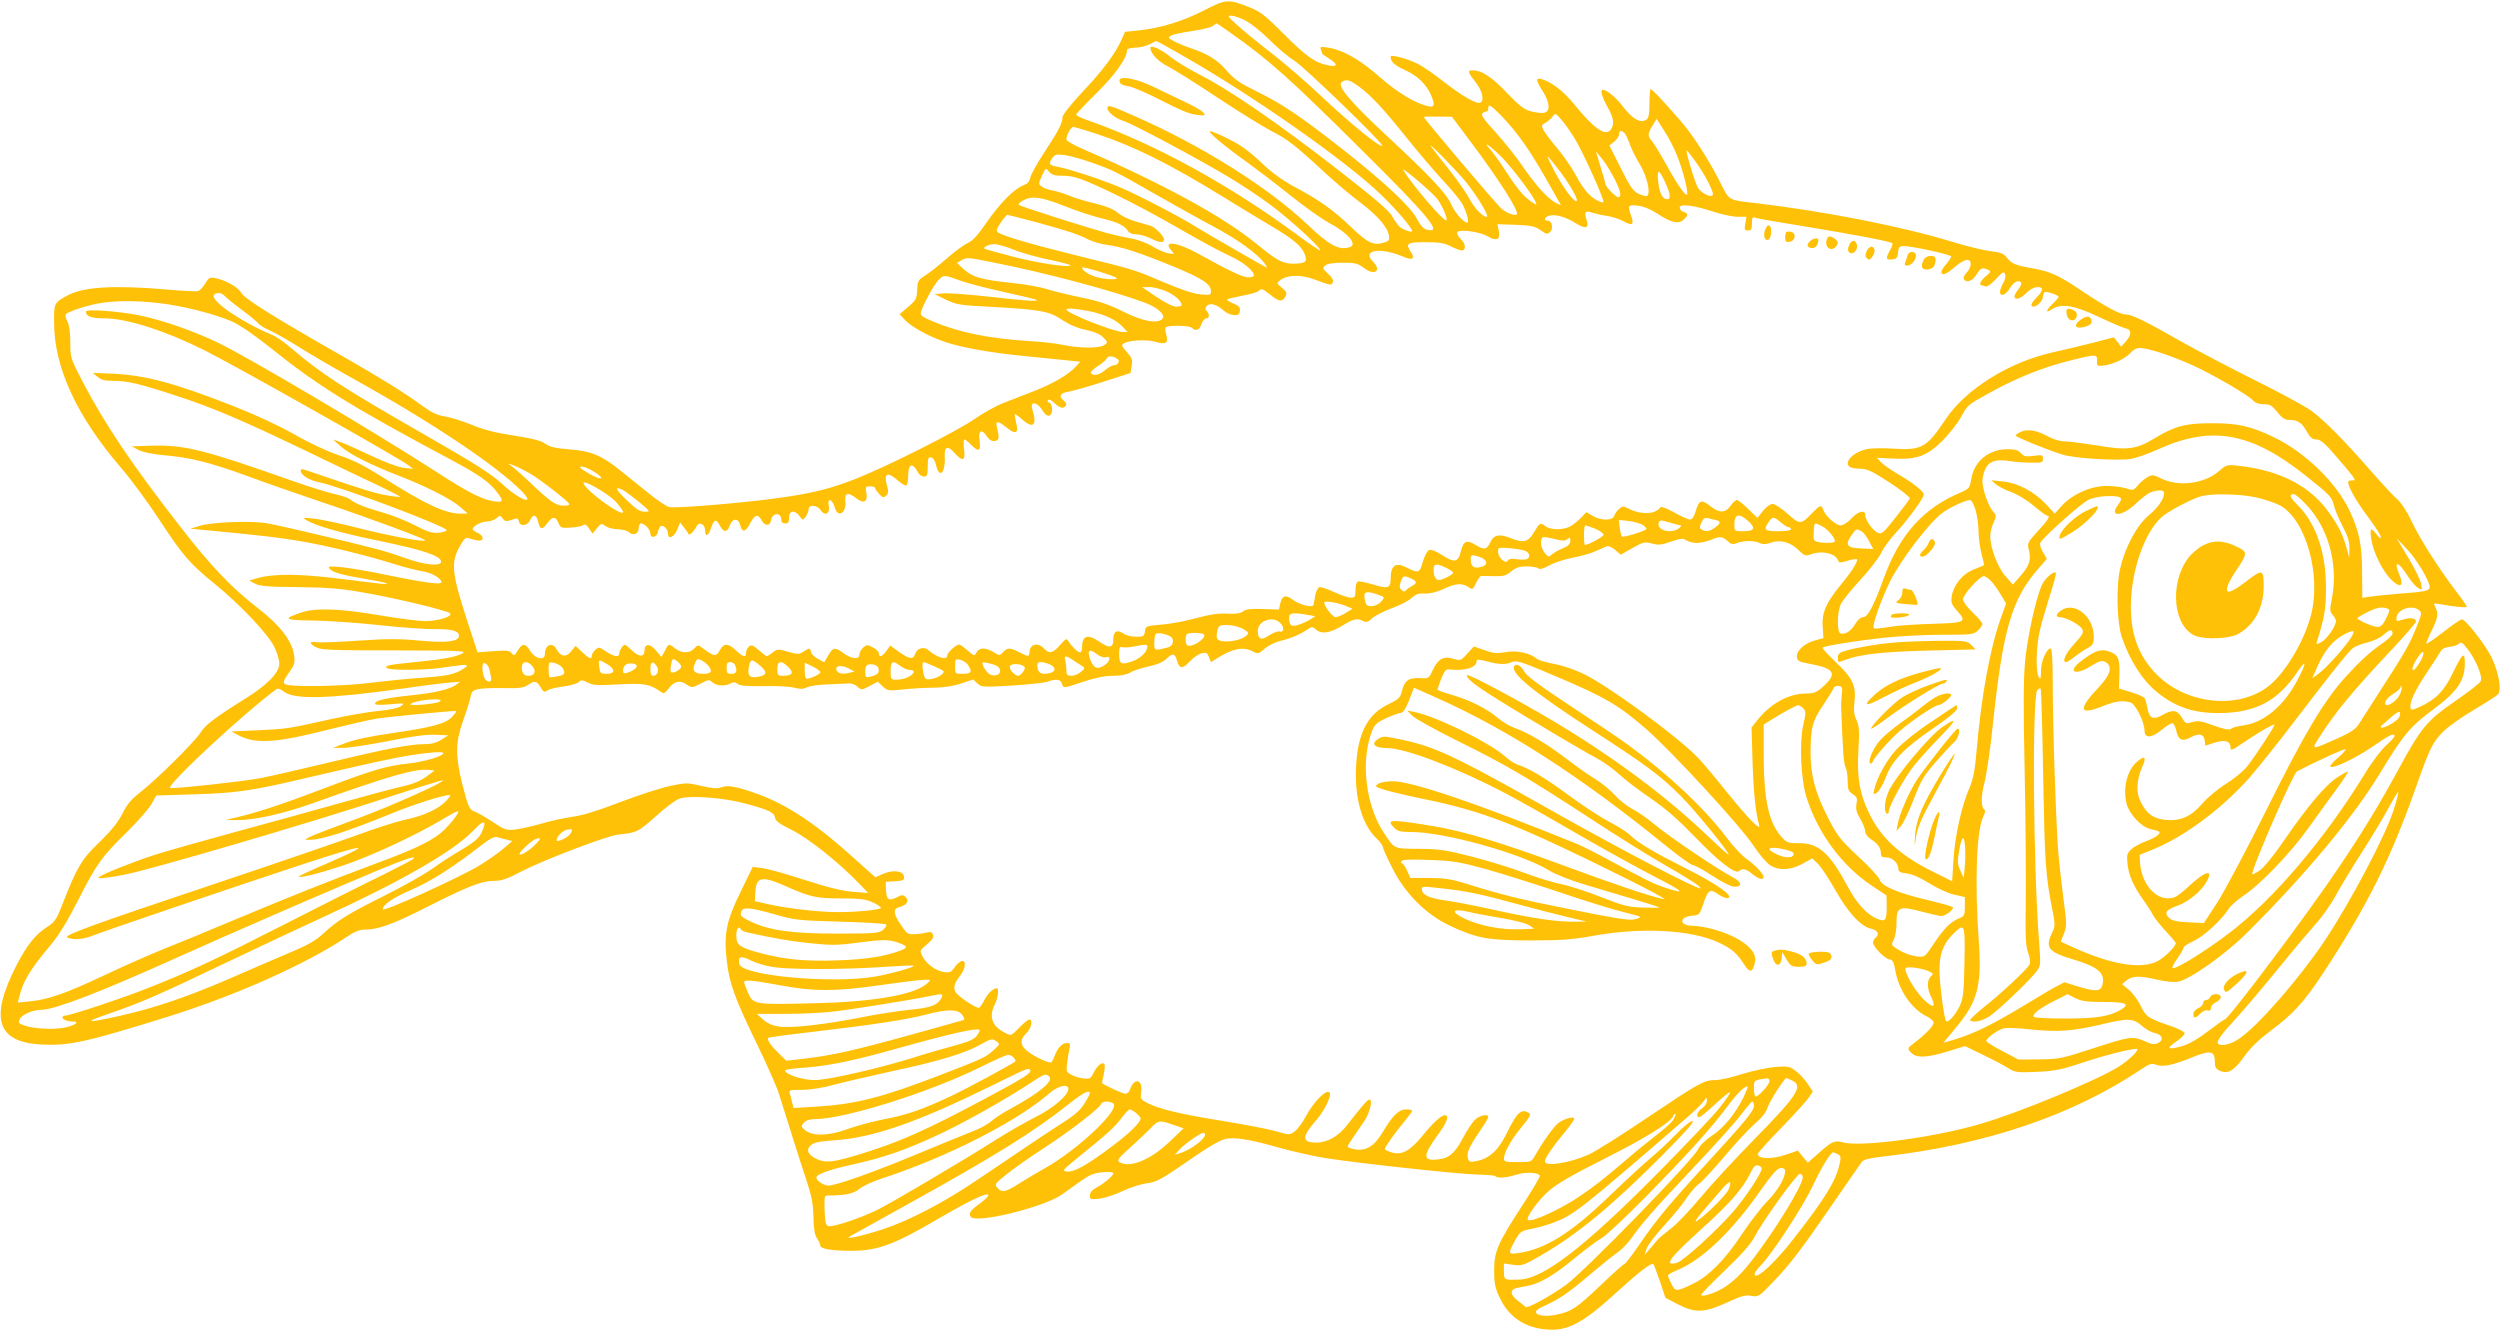 <?xml version="1.0" standalone="no"?>
<!DOCTYPE svg PUBLIC "-//W3C//DTD SVG 20010904//EN"
 "http://www.w3.org/TR/2001/REC-SVG-20010904/DTD/svg10.dtd">
<svg version="1.0" xmlns="http://www.w3.org/2000/svg"
 width="1280pt" height="681pt" viewBox="0 0 1280 681"
 preserveAspectRatio="xMidYMid meet">
<g transform="translate(0,681) scale(0.1,-0.1)"
fill="#ffc107" stroke="none">
<path d="M6165 6757 c-106 -55 -225 -92 -338 -103 l-67 -7 -19 -43 c-32 -70
-93 -153 -200 -266 -57 -61 -101 -116 -101 -127 0 -31 -19 -68 -91 -178 -37
-56 -70 -115 -74 -132 -4 -21 -15 -32 -35 -40 -45 -15 -123 -94 -190 -192 -44
-64 -71 -93 -95 -103 -18 -8 -66 -43 -107 -79 -40 -35 -91 -75 -112 -88 -35
-22 -38 -28 -40 -73 -2 -45 -6 -53 -46 -87 l-44 -38 28 -30 c33 -35 123 -84
202 -111 84 -29 239 -57 419 -74 88 -9 186 -19 218 -22 l58 -6 -23 -25 c-37
-41 -116 -87 -208 -123 -47 -18 -118 -46 -159 -62 -40 -15 -108 -53 -151 -83
-85 -60 -437 -238 -600 -303 -132 -53 -227 -77 -399 -101 -182 -26 -533 -55
-565 -47 -14 3 -63 36 -108 73 -46 37 -110 89 -143 115 -94 76 -149 99 -258
107 -73 6 -101 12 -125 29 -22 16 -65 27 -161 42 -94 14 -156 30 -216 55 -46
19 -108 38 -138 43 -38 6 -68 20 -109 50 -92 68 -216 145 -405 253 -350 199
-514 301 -528 330 -15 28 -78 64 -132 75 -28 6 -34 3 -52 -27 -11 -19 -28 -36
-36 -39 -9 -3 -77 0 -153 7 -277 24 -435 15 -517 -30 -68 -37 -69 -39 -68
-139 0 -230 117 -482 346 -747 50 -58 137 -177 194 -264 120 -183 154 -222
283 -327 127 -103 271 -255 304 -321 14 -29 26 -68 26 -86 0 -47 -60 -109
-174 -180 -154 -96 -205 -135 -228 -172 -28 -46 -224 -240 -308 -306 -49 -38
-71 -65 -94 -112 -22 -43 -56 -86 -117 -145 -92 -88 -114 -126 -190 -319 -29
-76 -39 -90 -76 -114 -60 -37 -105 -94 -157 -194 -141 -274 -103 -397 126
-409 143 -7 226 11 659 146 340 107 700 268 901 403 39 27 68 39 92 39 72 0
146 27 316 113 213 108 285 137 349 137 39 0 68 10 142 49 112 58 437 182 494
188 97 10 102 13 192 93 48 44 103 85 122 91 54 18 230 5 340 -26 120 -32 145
-45 149 -72 2 -16 24 -32 85 -62 84 -41 242 -167 342 -271 l50 -52 -77 6 c-54
4 -129 22 -246 60 -92 30 -190 58 -218 61 l-50 7 -62 -128 c-73 -149 -87 -215
-71 -353 13 -115 41 -193 152 -421 52 -107 104 -224 115 -260 53 -169 108
-345 140 -440 28 -84 35 -122 37 -191 1 -62 6 -92 18 -109 9 -14 17 -30 17
-37 0 -18 63 -28 170 -27 127 2 211 33 434 164 167 97 256 139 256 120 0 -6
-19 -24 -42 -41 -50 -36 -60 -50 -48 -69 23 -37 373 48 467 114 24 17 68 49
98 70 44 31 66 40 110 44 34 3 55 1 55 -6 0 -12 -46 -51 -89 -74 -20 -11 -31
-25 -31 -39 0 -20 3 -21 51 -16 28 4 81 21 117 39 37 17 91 35 121 39 57 8 71
16 255 143 73 50 128 81 153 85 51 9 123 -3 268 -44 66 -19 176 -44 245 -55
174 -27 689 -83 782 -84 42 -1 80 -4 84 -8 12 -12 55 -9 109 8 48 14 109 12
119 -5 3 -4 -36 -70 -86 -147 -130 -200 -148 -241 -148 -339 0 -67 5 -90 29
-140 44 -95 124 -150 229 -161 117 -13 194 28 382 201 97 89 166 142 175 133
3 -3 18 -43 34 -89 l28 -84 62 -32 c89 -47 138 -45 253 8 73 34 96 40 125 34
35 -6 39 -4 108 68 88 90 152 175 318 417 70 102 133 192 140 202 9 11 41 19
112 27 519 59 967 210 1319 447 42 28 52 31 77 22 35 -12 84 -2 190 41 87 35
109 30 109 -25 0 -27 5 -37 25 -46 41 -19 74 0 125 72 31 44 74 86 135 132
117 87 171 146 271 298 225 343 344 582 475 953 68 194 84 226 137 280 26 26
97 77 159 113 61 36 117 72 123 79 20 24 2 118 -35 193 -34 66 -131 190 -150
191 -5 1 -48 -28 -94 -64 -46 -36 -86 -63 -88 -61 -2 2 9 31 26 65 33 65 37
90 20 123 -11 20 -10 21 27 14 80 -14 134 -19 134 -12 0 4 -26 42 -59 84 -90
120 -179 259 -223 352 -24 51 -54 96 -73 113 -18 15 -77 78 -131 140 -147 168
-242 264 -312 315 -35 25 -163 94 -284 154 -121 60 -286 147 -367 192 -200
114 -266 146 -297 146 -31 0 -101 38 -224 120 -120 81 -163 100 -252 116 -89
15 -109 24 -135 57 -14 19 -32 25 -81 31 -35 4 -121 25 -190 46 -256 79 -652
157 -1012 200 -146 17 -134 10 -186 113 -41 82 -112 197 -166 267 -53 68 -182
209 -187 204 -3 -3 -6 -37 -6 -76 0 -54 -4 -73 -16 -81 -30 -19 -68 2 -117 64
-39 52 -85 89 -107 89 -13 0 -2 -38 25 -87 33 -57 37 -89 17 -117 -27 -36 -86
5 -188 131 -56 68 -113 112 -166 128 -32 9 -29 -8 8 -66 36 -57 37 -102 2
-107 -12 -2 -41 2 -65 8 -34 9 -59 28 -123 95 -77 81 -129 115 -175 115 -28 0
-25 -10 15 -61 34 -43 46 -91 25 -104 -18 -11 -92 32 -186 105 -49 39 -111 82
-139 95 -55 27 -135 47 -135 35 0 -26 19 -44 74 -69 64 -29 109 -73 133 -128
21 -51 18 -64 -14 -57 -67 15 -154 67 -248 149 -104 91 -188 139 -264 151 -39
6 -44 5 -38 -10 4 -10 7 -19 7 -21 0 -2 16 -13 35 -25 46 -29 45 -44 -2 -35
-68 12 -117 47 -229 160 -95 95 -120 115 -175 137 -110 44 -121 43 -234 -15z
m211 -52 c28 -14 82 -58 122 -97 39 -40 97 -89 128 -108 52 -32 460 -427 451
-436 -10 -11 -158 109 -292 235 -82 78 -206 186 -275 239 -69 53 -148 118
-177 145 -46 41 -50 47 -30 47 13 0 46 -11 73 -25z m-77 -62 c203 -144 295
-226 674 -602 348 -345 415 -428 333 -407 -18 4 -34 22 -51 55 -31 61 -165
187 -380 356 -213 167 -308 232 -439 296 -89 44 -117 63 -155 107 -47 55 -97
86 -186 116 -27 9 -65 25 -84 35 -32 17 -33 19 -15 29 11 6 59 16 107 23 48 7
95 18 105 25 9 7 19 14 21 14 2 0 33 -21 70 -47z m-250 -114 c365 -208 840
-540 1023 -717 78 -75 158 -169 158 -185 0 -10 -45 6 -63 21 -10 9 -28 34 -40
56 -16 29 -92 93 -287 245 -298 231 -544 401 -700 480 -58 30 -125 71 -150 92
-41 34 -100 61 -100 45 0 -29 38 -70 88 -95 31 -16 145 -87 253 -159 108 -72
232 -148 275 -171 84 -42 126 -75 275 -213 52 -48 134 -118 184 -155 91 -69
141 -128 147 -173 2 -20 -3 -26 -29 -33 -51 -15 -81 -1 -167 82 -92 88 -162
137 -291 206 -61 33 -116 73 -171 126 -59 56 -104 88 -167 119 -48 24 -89 41
-93 38 -7 -7 79 -79 190 -158 48 -35 149 -111 222 -170 74 -59 165 -124 202
-143 91 -48 142 -107 106 -121 -56 -21 -105 5 -224 118 -197 187 -541 403
-886 554 -118 52 -134 57 -134 39 0 -21 40 -53 84 -67 47 -15 366 -185 531
-283 66 -39 165 -105 220 -146 97 -72 255 -216 255 -233 0 -4 -51 30 -112 75
-349 259 -733 469 -1070 588 -38 13 -68 27 -68 32 0 4 47 54 104 110 95 94
156 179 156 219 0 8 15 13 43 14 23 0 56 8 72 17 17 9 32 16 35 17 3 0 61 -32
129 -71z m910 -163 c62 -46 125 -114 246 -265 55 -69 137 -165 182 -214 46
-48 92 -105 102 -125 23 -46 34 -92 23 -92 -18 0 -63 51 -81 92 -25 57 -103
141 -331 353 -193 180 -258 258 -229 276 24 15 40 10 88 -25z m727 -148 c93
-97 153 -185 268 -391 l38 -68 -29 14 c-40 22 -101 89 -168 187 -32 47 -94
125 -138 173 -63 69 -77 91 -66 98 8 5 17 9 22 9 4 0 7 7 7 15 0 25 13 17 66
-37z m378 -120 c42 -69 146 -300 146 -323 0 -2 -8 -2 -17 2 -43 15 -82 56
-121 129 -23 44 -68 108 -98 144 -31 36 -62 77 -70 92 -13 25 -13 28 8 39 13
7 29 21 37 32 14 20 15 19 48 -19 18 -21 48 -64 67 -96z m-541 -5 c147 -195
257 -367 243 -380 -11 -11 -60 9 -85 35 -61 65 -391 455 -391 463 0 2 32 3 72
2 l72 -1 89 -119z m1066 -86 c29 -73 57 -185 48 -193 -8 -8 -52 55 -107 156
-29 52 -61 104 -71 116 -24 26 -24 39 2 81 l21 34 39 -61 c22 -33 53 -93 68
-133z m-2975 118 c197 -66 374 -154 650 -324 78 -48 185 -113 239 -145 114
-67 160 -104 177 -147 16 -39 4 -49 -60 -49 -52 0 -84 17 -185 100 -170 140
-478 308 -897 490 -43 18 -78 39 -78 46 0 23 23 64 35 64 7 0 60 -16 119 -35z
m2705 2 c6 -8 18 -33 26 -56 8 -24 31 -70 52 -104 36 -60 56 -148 36 -160 -5
-3 -25 2 -44 11 -28 14 -44 37 -91 132 l-58 115 25 20 c14 12 25 28 25 38 0
20 13 22 29 4z m-815 -247 c58 -71 124 -180 108 -180 -21 0 -64 45 -87 90 -14
27 -61 95 -106 152 -45 57 -87 110 -92 118 -25 35 129 -121 177 -180z m172
138 c74 -70 224 -277 183 -253 -50 31 -78 61 -137 150 -35 55 -76 112 -90 128
-43 46 -14 30 44 -25z m1002 -31 c44 -59 92 -149 92 -171 0 -23 -55 0 -76 32
-15 23 -66 192 -58 192 2 0 21 -24 42 -53z m-420 -77 c38 -70 48 -110 28 -110
-13 0 -66 54 -66 68 0 4 -11 43 -25 87 l-24 80 29 -35 c16 -19 42 -60 58 -90z
m-2670 68 c106 -37 123 -45 337 -168 94 -53 224 -126 290 -161 120 -64 217
-134 256 -183 11 -14 18 -26 15 -26 -5 0 -297 168 -355 204 -80 51 -302 167
-392 205 -97 41 -258 94 -323 107 -45 8 -49 15 -29 43 14 21 21 22 65 17 27
-4 88 -21 136 -38z m2395 -40 c59 -78 103 -158 88 -158 -17 0 -70 73 -112 153
-22 42 -38 77 -36 77 3 0 30 -33 60 -72z m-2540 -28 c40 0 76 -9 134 -34 123
-53 288 -137 470 -242 92 -53 204 -114 249 -134 71 -33 124 -76 124 -101 0 -5
-13 -9 -30 -9 -27 0 -104 37 -253 120 -109 61 -187 71 -140 18 18 -21 18 -21
-17 -14 -19 3 -56 20 -82 36 -28 17 -75 34 -110 40 -35 6 -88 18 -118 26 -105
29 -445 137 -454 145 -4 4 6 15 25 24 45 24 93 16 214 -32 55 -22 134 -48 175
-58 88 -21 126 -38 143 -65 8 -13 23 -20 45 -20 18 0 50 -9 72 -20 46 -23 70
-26 70 -6 0 16 -46 64 -69 70 -9 3 -43 12 -76 22 -33 9 -74 29 -91 44 -21 18
-59 34 -120 49 -49 11 -109 30 -134 41 -25 10 -61 21 -81 25 -19 3 -44 11 -54
19 -19 13 -19 15 0 56 19 42 19 42 36 21 14 -17 28 -21 72 -21z m1917 -120
c26 -36 53 -100 46 -108 -11 -11 -175 180 -221 257 -14 24 154 -119 175 -149z
m1166 86 c27 -58 30 -86 10 -86 -24 0 -40 31 -46 90 -7 68 3 67 36 -4z m-40
-160 c69 -46 108 -55 134 -31 25 23 25 32 0 40 -11 3 -20 13 -20 22 0 21 69
13 173 -21 43 -14 98 -26 123 -26 l46 0 -6 -35 c-6 -31 -4 -35 14 -35 16 0 20
6 20 36 0 30 3 35 18 29 9 -4 114 -22 232 -41 258 -42 459 -80 468 -89 4 -3
-1 -20 -11 -36 -23 -42 -22 -51 11 -47 22 2 28 8 30 36 3 27 7 32 30 32 43 0
242 -44 242 -53 0 -5 -11 -22 -25 -39 -14 -16 -25 -33 -25 -38 0 -24 23 -16
65 20 52 45 85 52 85 18 0 -12 -9 -32 -21 -44 -12 -12 -18 -27 -14 -33 13 -22
44 -10 65 24 18 29 26 34 44 29 33 -10 33 -14 4 -38 -24 -18 -38 -46 -24 -46
2 0 11 -3 20 -6 10 -4 29 9 55 37 35 38 41 41 47 25 4 -11 0 -30 -10 -46 -9
-16 -16 -35 -16 -44 0 -28 30 -17 51 19 12 20 29 35 40 35 24 0 24 -15 -1 -47
-38 -48 0 -59 45 -13 28 29 68 40 80 21 3 -6 -8 -24 -25 -41 -31 -32 -38 -50
-18 -50 18 0 48 31 48 51 0 10 4 20 9 23 9 6 71 -15 71 -24 0 -4 -13 -19 -30
-35 -36 -35 -39 -52 -5 -29 49 32 113 22 242 -39 65 -31 127 -57 138 -59 29
-5 29 -32 1 -64 l-26 -29 -18 24 -19 24 -99 -26 c-54 -14 -152 -37 -218 -52
-221 -50 -443 -189 -544 -341 -99 -148 -122 -160 -271 -151 -53 4 -114 2 -135
-3 -70 -16 -119 -69 -84 -91 7 -5 31 -9 54 -9 33 0 60 -13 148 -70 59 -39 106
-75 104 -82 -2 -6 -35 -50 -73 -98 -64 -81 -71 -87 -92 -77 -26 12 -63 65 -63
91 0 28 -38 18 -71 -19 -19 -20 -42 -35 -55 -35 -25 0 -79 49 -89 80 -9 27
-16 25 -56 -16 -58 -61 -63 -61 -126 -5 -31 28 -66 51 -77 51 -12 0 -34 -16
-50 -36 l-28 -36 -47 46 c-26 25 -52 46 -58 46 -6 0 -21 -13 -33 -30 -27 -38
-57 -38 -105 0 -44 35 -56 30 -74 -30 -7 -25 -18 -40 -28 -40 -9 0 -45 16 -81
36 -37 21 -67 32 -71 27 -23 -37 -100 -40 -163 -7 -27 14 -31 14 -49 -2 -10
-9 -21 -25 -24 -35 -8 -26 -70 -25 -111 0 l-32 19 -28 -30 c-16 -16 -41 -36
-56 -44 -35 -18 -99 -18 -124 1 -28 21 -30 20 -60 -30 -29 -51 -54 -57 -123
-29 -55 22 -83 16 -101 -23 -18 -38 -31 -40 -77 -12 -44 27 -60 20 -74 -36
-14 -55 -32 -58 -99 -15 -27 18 -54 28 -63 24 -9 -3 -23 -30 -32 -60 -17 -60
-21 -61 -87 -28 -53 27 -78 8 -78 -61 0 -47 -15 -51 -92 -27 -35 10 -69 17
-75 15 -8 -3 -13 -22 -13 -44 0 -35 -3 -39 -24 -39 -13 0 -52 13 -86 29 -34
16 -68 27 -76 24 -7 -3 -16 -21 -20 -41 -3 -21 -7 -42 -9 -49 -5 -16 -71 0
-107 27 -36 27 -54 21 -63 -20 l-7 -31 -83 3 c-61 2 -87 -1 -100 -12 -13 -10
-36 -14 -80 -12 -45 3 -91 -4 -161 -23 -54 -15 -134 -30 -178 -33 -79 -7 -81
-8 -84 -34 -3 -26 -7 -28 -45 -28 -24 0 -53 7 -65 16 -33 23 -52 11 -52 -31 0
-43 -19 -46 -72 -10 -60 41 -88 31 -88 -31 0 -13 -4 -24 -10 -24 -12 0 -43 30
-59 56 -10 18 -13 16 -44 -19 -36 -42 -56 -46 -82 -17 -28 31 -69 23 -73 -12
-4 -33 -3 -33 -52 -8 -49 25 -62 25 -84 1 -18 -19 -18 -19 -49 0 -41 25 -74
24 -87 -1 -11 -21 -12 -20 -46 10 -19 16 -38 30 -43 30 -16 0 -61 -41 -61 -56
0 -26 -51 -12 -95 26 -24 22 -60 12 -70 -19 -9 -29 -29 -26 -82 11 l-45 33
-20 -28 c-22 -30 -38 -35 -38 -12 0 8 -14 22 -31 30 -29 15 -32 15 -50 -1 -10
-9 -19 -25 -19 -36 0 -26 -39 -23 -80 7 -45 33 -54 32 -79 -10 l-21 -36 -31
17 c-17 8 -34 24 -36 35 -6 23 -7 23 -39 3 -22 -15 -29 -15 -79 -1 -51 15 -56
14 -79 -4 -13 -10 -27 -19 -30 -19 -3 0 -21 14 -41 31 -29 26 -38 29 -50 19
-8 -7 -15 -21 -15 -31 0 -27 -15 -24 -52 11 -39 38 -63 38 -83 0 -17 -33 -30
-32 -81 7 -31 23 -31 23 -49 3 -23 -26 -65 -26 -98 0 -33 26 -34 26 -53 -12
l-17 -32 -28 33 c-30 37 -59 37 -59 1 0 -36 -29 -35 -66 1 -34 33 -36 33 -50
15 -8 -11 -14 -26 -14 -33 0 -20 -27 -15 -68 12 -33 23 -37 23 -54 8 -10 -9
-18 -22 -18 -30 0 -21 -14 -16 -50 19 l-33 31 -22 -27 c-26 -33 -54 -29 -75 9
-21 40 -60 25 -60 -23 0 -36 -49 -27 -75 15 -25 40 -40 41 -64 3 -16 -28 -19
-29 -32 -14 -11 14 -26 15 -94 10 l-80 -6 -53 162 c-81 250 -85 299 -35 386
18 32 29 42 41 37 10 -4 29 -9 45 -12 36 -7 38 23 2 39 -14 6 -25 15 -25 19 0
15 45 39 74 39 16 0 38 8 48 17 17 15 19 15 32 -2 11 -15 17 -16 45 -7 30 11
33 10 38 -9 7 -27 45 -21 58 9 14 31 32 28 40 -8 9 -42 21 -45 46 -10 28 37
43 38 58 3 11 -26 15 -28 64 -24 28 1 57 7 64 13 8 6 17 1 29 -18 l18 -26 22
27 c21 26 23 27 45 11 13 -9 41 -16 63 -16 22 0 47 -7 56 -15 23 -20 50 -9 50
21 0 13 5 24 12 24 19 0 48 -32 48 -52 0 -26 34 -20 38 7 2 11 8 24 13 29 11
13 39 -12 39 -35 0 -33 30 -21 47 18 l15 38 18 -23 c10 -12 21 -28 24 -35 5
-12 25 7 45 42 13 22 41 5 41 -24 0 -36 17 -31 30 10 16 47 26 51 45 15 20
-38 38 -38 52 1 14 37 44 37 53 0 9 -39 27 -36 50 8 24 47 41 52 60 16 16 -30
44 -29 48 2 6 39 52 41 52 2 0 -12 7 -19 20 -19 16 0 20 7 20 30 0 37 30 41
54 7 15 -22 16 -22 31 -3 8 11 15 28 15 38 0 26 44 23 62 -4 22 -33 49 -18 41
23 -8 43 18 35 31 -9 16 -57 61 -29 54 33 -5 42 14 47 56 14 38 -30 60 -19 52
26 -6 33 -5 35 19 35 14 0 25 -4 25 -8 0 -5 10 -18 21 -31 19 -20 23 -21 36
-8 12 11 13 22 4 52 -17 63 2 72 56 25 19 -17 38 -28 44 -25 5 4 9 26 9 50 0
61 22 69 49 18 6 -13 21 -23 31 -23 17 0 20 7 20 51 0 42 3 50 17 47 11 -2 21
-18 26 -41 17 -71 49 -38 44 47 -3 50 16 57 50 17 42 -47 57 -41 49 19 -4 28
-3 50 2 50 4 0 21 -13 37 -30 36 -37 49 -29 40 26 -7 52 12 61 39 18 12 -17
25 -24 39 -22 23 3 25 15 11 71 -8 35 4 34 51 -3 47 -38 62 -28 47 29 -5 23
-8 41 -5 41 3 0 21 -13 39 -30 56 -48 75 -26 49 56 -12 39 22 38 48 -1 24 -38
41 -44 51 -19 8 21 -2 54 -15 54 -6 0 -7 5 -3 11 4 7 17 1 34 -16 18 -17 35
-25 44 -22 20 8 20 21 1 37 -26 22 -17 38 28 45 23 4 103 27 178 51 l137 44 6
36 c6 30 3 40 -24 71 -28 31 -30 37 -16 45 30 17 115 21 161 8 56 -16 68 -7
56 38 -6 18 -6 34 -1 37 18 11 121 8 132 -3 20 -20 39 -13 49 18 6 17 17 30
25 30 17 0 18 22 2 38 -8 8 -8 15 1 26 15 18 53 7 87 -25 12 -11 34 -21 50
-22 23 -2 30 2 32 21 3 18 -4 26 -33 38 -21 8 -35 18 -32 21 3 3 38 11 78 19
40 7 77 18 83 24 15 15 19 13 61 -20 45 -36 60 -37 76 -9 10 19 7 25 -17 45
-28 23 -28 24 -10 39 36 28 105 30 171 6 92 -34 92 -34 99 -16 4 11 -5 26 -25
44 -28 26 -29 29 -13 42 11 9 42 14 89 14 63 0 76 -3 108 -27 54 -42 94 -15
47 32 -60 60 36 76 154 26 47 -20 62 -12 42 20 -32 48 -24 54 72 54 73 0 97
-4 134 -23 25 -13 50 -21 57 -19 18 6 13 37 -9 57 -11 10 -20 25 -20 33 0 21
112 8 157 -18 46 -27 65 -18 57 27 l-7 35 94 -3 c80 -3 99 -8 127 -28 30 -21
35 -22 49 -8 18 17 9 57 -13 57 -21 0 -17 18 6 25 31 10 86 -5 136 -37 54 -34
73 -27 56 21 -12 35 -4 45 30 32 12 -4 46 -12 73 -16 28 -4 67 -16 87 -28 45
-25 56 -18 40 26 -20 55 -17 60 33 54 30 -3 65 -18 101 -41z m-3176 -45 c161
-44 209 -60 266 -89 21 -10 63 -22 92 -26 74 -9 165 -39 334 -108 153 -63 198
-92 198 -129 0 -20 -3 -21 -55 -16 -34 3 -103 26 -182 60 -158 67 -146 64
-443 137 -235 58 -379 100 -409 119 -12 8 -10 16 12 50 15 23 31 41 35 41 4 0
73 -18 152 -39z m-118 -140 c40 -16 121 -39 181 -51 59 -12 107 -25 107 -28 0
-14 -162 10 -290 43 -80 21 -147 39 -150 42 -8 8 25 23 52 23 15 0 60 -13 100
-29z m-96 -67 c254 -50 604 -143 766 -204 66 -24 108 -64 89 -83 -26 -26 -102
-12 -201 38 -72 36 -122 53 -210 71 -63 13 -143 32 -177 43 -34 11 -111 25
-170 31 -172 18 -214 30 -266 78 l-27 26 22 13 c30 16 26 17 174 -13z m621
-77 c10 -11 -58 -8 -102 4 -39 11 -75 34 -75 49 0 8 166 -42 177 -53z m-797
-15 c30 -11 129 -37 220 -57 90 -20 166 -38 169 -41 9 -8 -63 -4 -244 17 -102
11 -206 19 -232 17 l-48 -4 58 -28 c53 -26 72 -29 230 -37 255 -14 299 -22
367 -68 38 -25 79 -42 120 -50 42 -9 71 -21 88 -38 25 -25 25 -26 7 -39 -24
-18 -124 -18 -212 0 -37 8 -117 17 -178 20 -200 13 -351 43 -483 98 -64 27
-72 33 -66 52 14 44 66 139 90 163 27 27 26 27 114 -5z m1057 -56 c44 -21 73
-49 73 -70 0 -3 -12 -6 -28 -6 -16 0 -57 20 -101 50 l-74 50 39 0 c22 0 62
-11 91 -24z m-4827 -21 c7 -8 47 -41 89 -72 42 -31 79 -62 84 -69 4 -7 31 -24
60 -37 29 -13 96 -51 148 -84 52 -33 175 -105 274 -160 407 -226 741 -449 870
-582 68 -71 -15 -41 -97 35 -61 57 -135 104 -419 267 -395 226 -518 306 -660
428 -38 33 -86 67 -107 75 -149 61 -315 174 -297 203 9 16 41 13 55 -4z m-343
-36 c123 -13 299 -58 383 -96 38 -17 119 -73 195 -134 241 -194 418 -303 924
-573 146 -78 197 -114 239 -170 31 -42 28 -49 -17 -43 -61 8 -137 47 -303 155
-308 199 -955 582 -1113 658 -125 60 -283 115 -400 139 -107 22 -275 34 -275
20 0 -25 27 -35 95 -35 113 0 308 -62 509 -162 157 -78 1006 -557 1047 -590
l24 -19 -50 6 c-29 4 -97 29 -165 62 -63 30 -133 61 -155 69 l-40 14 40 -36
c44 -39 150 -93 295 -149 135 -52 269 -119 315 -160 l40 -34 -35 -1 c-80 0
-181 47 -403 188 -94 59 -153 89 -225 112 -58 20 -149 62 -227 107 -77 44
-201 101 -305 142 -309 121 -451 159 -625 168 l-100 4 24 -20 c18 -16 37 -21
83 -21 71 0 135 -15 323 -77 187 -61 336 -125 665 -283 151 -73 321 -155 378
-181 56 -27 102 -51 102 -53 0 -1 -27 1 -59 6 -63 10 -126 29 -325 97 -134 46
-126 44 -126 31 0 -23 42 -49 97 -60 112 -23 655 -228 650 -245 -2 -5 -22 -11
-44 -13 -31 -2 -57 6 -118 38 -43 23 -119 53 -169 67 -91 26 -138 45 -166 68
-8 6 -42 18 -75 25 -33 7 -130 37 -215 67 -459 162 -555 186 -727 181 l-98 -3
34 -19 c22 -11 69 -21 132 -27 132 -11 235 -37 419 -104 85 -32 259 -92 385
-135 243 -81 538 -191 532 -197 -9 -9 -178 22 -337 62 -96 25 -202 47 -235 50
-57 6 -59 5 -35 -9 48 -29 176 -65 375 -106 217 -45 308 -75 313 -103 6 -28
-79 -22 -178 14 -47 17 -110 37 -140 45 -165 43 -514 125 -574 135 -84 14
-283 6 -346 -14 l-45 -14 75 -7 c284 -27 380 -38 490 -57 135 -23 340 -73 485
-119 50 -15 111 -31 138 -35 46 -7 97 -36 97 -56 0 -14 -84 -3 -275 36 -88 19
-194 37 -235 41 -66 6 -73 5 -63 -8 16 -19 64 -32 188 -53 96 -16 128 -25 91
-25 -10 0 -108 12 -219 26 -211 27 -346 28 -432 3 l-39 -11 29 -16 c24 -13 67
-17 220 -18 153 -2 219 -7 337 -28 163 -28 428 -92 442 -106 16 -16 -60 -40
-126 -40 -35 0 -141 14 -237 30 -199 34 -325 39 -398 14 -98 -33 -90 -39 56
-41 75 -1 226 -11 336 -23 110 -12 240 -22 288 -21 89 1 127 -9 127 -34 0 -30
-65 -38 -201 -25 -102 10 -166 10 -312 0 -101 -7 -198 -11 -216 -8 -39 6 -40
-7 -1 -27 24 -13 88 -15 402 -15 337 -1 370 -2 345 -16 -34 -18 -99 -30 -242
-44 -134 -13 -162 -19 -143 -31 18 -12 184 -11 271 1 128 18 137 19 137 10 0
-4 -21 -18 -46 -30 -36 -16 -77 -23 -183 -30 -75 -5 -190 -17 -256 -25 -146
-20 -430 -24 -447 -7 -9 9 -4 23 21 57 29 41 32 51 27 90 -12 76 -72 154 -189
244 -130 101 -239 214 -392 412 -247 317 -387 525 -502 745 -62 119 -63 122
-63 200 0 51 -5 89 -15 108 -9 16 -12 33 -7 38 14 14 122 49 181 57 82 12 179
12 288 0z m4774 -43 c78 -17 134 -44 168 -80 l24 -26 -22 0 c-47 0 -291 97
-291 115 0 9 54 5 121 -9z m5481 -212 c45 -15 121 -44 168 -66 103 -47 281
-151 305 -178 12 -13 31 -20 56 -20 32 0 42 -6 69 -40 24 -31 39 -40 61 -40
43 0 65 -14 90 -60 18 -31 29 -40 49 -40 20 0 42 -18 98 -83 40 -46 79 -93 88
-105 14 -21 14 -22 -6 -22 -17 0 -20 -4 -15 -22 11 -36 51 -101 110 -180 30
-40 55 -80 55 -88 -1 -9 -8 -5 -21 13 -30 40 -37 33 -28 -25 11 -69 59 -164
103 -207 46 -44 65 -33 42 24 -32 75 -10 76 38 1 19 -30 45 -60 57 -67 21 -11
22 -10 15 22 -3 19 -33 79 -66 134 l-60 100 54 -57 c49 -51 116 -163 116 -194
0 -19 -23 -24 -159 -34 -69 -6 -139 -13 -156 -16 l-30 -5 -1 128 c0 142 -15
215 -65 320 -68 143 -226 296 -384 373 -119 58 -191 74 -325 73 -130 0 -187
-15 -290 -78 -92 -56 -141 -62 -291 -36 -70 11 -145 21 -167 21 -23 0 -58 10
-83 24 -59 32 -104 41 -140 26 -16 -7 -29 -16 -29 -20 0 -7 158 -72 238 -97
61 -20 293 -34 356 -22 26 5 89 27 139 50 273 123 476 85 758 -141 116 -92
128 -105 138 -146 6 -24 27 -74 46 -110 26 -50 35 -77 34 -112 l-1 -47 -12 45
c-21 73 -43 119 -92 186 -96 136 -252 216 -461 239 -61 7 -64 6 -103 -28 -75
-64 -205 -81 -294 -37 -44 21 -48 21 -74 5 -15 -9 -37 -28 -48 -42 -20 -24
-24 -25 -60 -13 -21 7 -67 12 -103 12 -81 -2 -171 -43 -225 -102 l-36 -40 -45
49 c-60 64 -145 109 -221 116 l-59 6 23 -20 c13 -11 49 -30 81 -41 32 -12 82
-42 115 -71 32 -27 62 -49 67 -49 19 0 7 -21 -47 -79 -51 -56 -55 -62 -47 -93
14 -53 4 -84 -40 -134 l-41 -47 -38 43 c-40 45 -78 145 -78 206 0 18 8 49 17
68 15 33 15 37 -1 55 -25 27 -56 115 -56 159 0 20 9 51 19 69 22 35 54 43 131
31 25 -4 71 -7 103 -7 52 -1 57 1 57 20 0 20 -4 21 -48 15 -40 -5 -50 -3 -65
14 -13 15 -29 20 -68 20 -97 0 -171 -61 -186 -152 -8 -47 -10 -50 -58 -71
-187 -79 -309 -214 -389 -435 -54 -148 -83 -202 -108 -202 -11 0 -28 -15 -40
-36 -21 -36 -52 -55 -75 -47 -18 7 -17 105 1 148 8 18 53 74 99 124 47 50 95
113 108 139 12 26 48 75 80 109 58 62 139 174 139 191 0 15 -54 59 -125 100
-38 22 -80 51 -93 64 l-22 24 84 -4 c119 -6 173 13 252 92 33 34 75 86 92 117
38 68 34 64 149 128 136 75 270 129 400 162 145 37 152 37 150 2 -2 -26 0 -28
31 -25 48 5 113 35 141 66 30 32 49 32 153 0z m-5338 -34 c11 -11 -2 -30 -21
-30 -8 0 -28 -11 -45 -25 -30 -26 -62 -32 -73 -15 -3 5 13 21 35 35 23 14 44
33 47 41 5 15 38 11 57 -6z m-3001 -590 c26 -16 83 -58 126 -92 71 -57 76 -63
54 -66 -48 -6 -74 9 -166 96 -50 48 -103 95 -117 105 -24 17 -24 17 15 2 22
-9 62 -29 88 -45z m326 10 c55 -37 27 -40 -35 -4 -24 14 -44 28 -44 30 0 13
41 -1 79 -26z m106 -151 c19 -22 35 -44 35 -50 0 -28 -177 97 -201 143 -18 33
124 -47 166 -93z m38 60 c12 -7 48 -34 80 -60 58 -49 58 -49 28 -49 -24 0 -45
13 -93 60 -59 56 -65 75 -15 49z m7887 -14 c0 -30 -30 -73 -79 -114 -62 -52
-122 -165 -147 -277 -20 -90 -15 -270 9 -344 39 -118 106 -223 180 -283 95
-78 190 -109 322 -108 185 2 298 62 399 213 47 69 46 45 -1 -44 -70 -133 -172
-218 -277 -232 -27 -3 -55 -11 -62 -17 -10 -8 -33 -4 -89 16 -64 24 -81 26
-110 18 -33 -10 -35 -9 -54 23 -24 40 -47 43 -102 12 -45 -25 -64 -16 -74 35
-4 18 -8 39 -11 47 -2 9 -32 24 -70 35 l-65 20 2 65 c3 80 -4 104 -37 118 -51
24 -83 15 -158 -42 -75 -57 -32 -78 52 -25 42 26 54 29 71 20 39 -21 28 -65
-33 -129 -109 -116 -102 -147 22 -97 62 25 98 30 139 19 26 -7 73 -100 73
-145 0 -41 37 -39 90 6 24 20 48 34 54 32 6 -2 15 -20 19 -41 11 -46 30 -54
72 -32 43 24 69 18 73 -15 l3 -27 49 16 c51 16 80 8 80 -24 0 -20 4 -19 83 35
69 46 130 81 142 81 8 0 -102 -168 -142 -217 -19 -23 -67 -62 -107 -87 -41
-25 -94 -70 -120 -100 -56 -66 -111 -91 -187 -84 -62 6 -97 30 -127 89 -27 51
-24 114 8 187 21 46 11 55 -26 24 -53 -43 -77 -138 -55 -220 15 -53 76 -117
122 -127 19 -4 38 -9 42 -12 15 -9 -14 -31 -65 -50 -27 -10 -62 -28 -75 -41
-23 -21 -25 -29 -20 -76 6 -58 29 -111 81 -184 19 -26 41 -60 49 -77 9 -16 39
-54 67 -84 27 -29 50 -56 50 -59 0 -17 -57 -75 -93 -93 -83 -43 -234 -19 -429
69 l-67 31 16 40 c15 38 15 51 0 164 -9 67 -21 172 -27 232 -12 136 -30 648
-30 888 0 113 -4 177 -10 177 -22 0 -50 -65 -50 -115 -1 -42 -2 -47 -12 -30
-16 27 -13 157 6 237 8 36 32 116 51 178 20 61 34 114 31 117 -11 12 -58 -30
-73 -65 -31 -73 -72 -261 -84 -382 -9 -93 -10 -235 -3 -560 5 -239 7 -538 6
-665 -3 -190 -1 -238 12 -273 10 -29 13 -50 7 -61 -14 -25 -147 -150 -235
-219 -41 -33 -72 -63 -69 -66 15 -14 63 -4 101 22 45 30 201 179 238 227 23
30 23 33 14 154 -30 388 -36 1255 -9 1287 7 8 14 12 17 9 3 -3 9 -204 13 -448
8 -438 12 -510 46 -679 16 -83 16 -90 0 -123 -37 -77 -20 -99 104 -136 130
-39 167 -69 154 -129 -8 -37 -33 -39 -129 -10 l-66 21 -40 -21 c-22 -11 -81
-46 -132 -77 -195 -119 -289 -165 -396 -197 l-52 -15 59 71 c117 138 139 220
122 455 -21 301 -11 565 24 633 8 16 11 31 6 34 -19 12 -19 69 0 141 11 43 31
181 44 309 50 470 95 626 226 778 l49 57 -21 35 c-12 22 -17 40 -12 48 22 35
210 202 246 219 27 12 65 19 105 19 66 0 74 -8 47 -44 -49 -65 19 -62 89 4 28
27 63 54 77 59 38 15 69 13 69 -4z m468 -21 c42 -9 99 -28 126 -42 133 -73
213 -361 157 -566 -37 -136 -132 -293 -216 -359 -154 -121 -419 -94 -571 58
-91 91 -134 201 -134 347 0 180 67 377 156 459 35 32 161 98 207 109 56 14
195 11 275 -6z m261 -39 c115 -121 165 -312 129 -486 -10 -51 -10 -60 5 -77 9
-10 17 -24 17 -31 0 -27 -46 -93 -74 -108 -28 -15 -29 -15 -21 9 35 112 44
161 44 264 1 182 -50 334 -146 429 -40 40 -45 55 -18 55 7 0 36 -25 64 -55z
m-1694 -27 c8 -28 15 -77 15 -108 0 -31 7 -82 15 -114 9 -33 14 -59 13 -60 -2
-1 -25 -11 -53 -22 -57 -22 -102 -78 -112 -136 -5 -32 -1 -43 26 -74 53 -59
46 -63 -124 -68 -82 -2 -183 -9 -223 -16 -40 -7 -75 -10 -78 -7 -11 11 36 144
85 244 54 106 192 289 261 343 38 30 119 68 147 70 7 0 19 -23 28 -52z m-1164
-56 c40 -36 32 -52 -27 -52 -43 0 -44 1 -44 33 0 56 23 62 71 19z m-164 5 c24
-6 24 -15 -3 -36 -28 -22 -51 -26 -72 -12 -11 6 -11 13 -1 35 11 23 17 27 38
22 15 -4 31 -8 38 -9z m331 -12 c17 -14 35 -25 41 -25 6 0 11 -4 11 -10 0 -6
-28 -10 -65 -10 -70 0 -78 7 -49 48 19 28 26 28 62 -3z m-710 -11 c12 -8 22
-18 22 -22 0 -9 -119 -46 -126 -39 -3 3 -8 23 -11 45 l-5 40 48 -5 c27 -3 59
-12 72 -19z m197 -4 c6 0 1 -7 -9 -15 -41 -31 -117 -9 -103 30 5 13 12 13 54
0 26 -8 53 -15 58 -15z m725 -5 c31 -16 73 -68 63 -79 -8 -7 -61 -8 -89 0 -17
4 -20 12 -18 42 3 62 1 59 44 37z m-1163 -12 c24 -10 43 -24 43 -31 0 -10 -77
-52 -96 -52 -2 0 -4 23 -4 50 0 28 3 50 7 50 4 0 27 -8 50 -17z m1364 -13 c10
-6 28 -29 39 -51 l21 -40 -63 3 c-73 3 -83 18 -48 68 24 34 24 34 51 20z
m-1565 -41 c34 -9 47 -9 59 1 13 10 15 9 15 -9 0 -16 -10 -26 -37 -38 -21 -8
-46 -22 -56 -31 -18 -16 -20 -15 -38 7 -24 29 -26 81 -3 81 8 0 35 -5 60 -11z
m722 -19 c18 0 49 7 69 15 47 20 63 19 88 -5 18 -17 27 -19 49 -10 35 13 92
13 117 -1 14 -7 29 -7 53 2 48 18 103 4 143 -36 29 -29 38 -33 59 -25 61 24
133 8 146 -32 4 -10 14 -10 47 1 24 7 45 10 48 8 8 -9 -24 -61 -83 -132 -76
-94 -97 -142 -92 -215 l4 -57 -44 -12 c-49 -13 -92 -50 -92 -80 0 -25 7 -29
72 -41 120 -23 135 -48 66 -112 -36 -33 -47 -38 -92 -39 -89 0 -182 -52 -250
-138 l-28 -36 5 -175 c5 -156 16 -266 34 -325 9 -33 -59 37 -170 175 -55 69
-118 144 -141 168 -100 106 -458 369 -589 432 -45 22 -108 43 -150 51 -39 7
-79 18 -88 26 -35 30 -105 45 -161 34 -44 -8 -62 -6 -107 10 l-55 19 -32 -35
c-35 -39 -36 -39 -80 -26 -44 12 -72 -4 -98 -59 -20 -44 -22 -45 -64 -42 -58
3 -80 -11 -93 -62 -10 -40 -16 -45 -71 -72 -106 -50 -157 -150 -165 -319 -8
-161 30 -295 103 -366 19 -18 34 -38 34 -45 0 -7 21 -54 47 -105 64 -131 172
-239 293 -297 140 -66 197 -77 415 -77 158 0 213 4 325 24 243 44 497 31 638
-34 67 -31 95 -55 132 -113 30 -46 44 -43 56 15 12 61 -80 130 -224 168 -33 8
-75 15 -93 15 -73 0 -75 46 -2 52 34 3 36 6 56 66 23 68 33 73 78 41 16 -11
36 -19 45 -17 36 7 -55 72 -211 150 -172 87 -243 129 -290 173 -16 16 -64 46
-105 67 -41 21 -133 81 -205 134 -122 90 -207 141 -265 159 -14 4 -44 24 -66
44 -83 72 -354 205 -464 226 l-35 7 24 -25 c13 -15 119 -73 235 -131 244 -120
354 -185 671 -392 127 -83 289 -185 362 -227 155 -89 215 -128 209 -135 -10
-9 -407 198 -726 378 -551 311 -637 351 -838 390 -54 11 -65 11 -87 -4 -38
-25 -17 -46 46 -46 94 0 363 -103 609 -233 63 -33 228 -126 365 -206 138 -80
320 -180 405 -224 144 -73 156 -89 40 -50 -54 18 -105 44 -270 133 -69 38
-147 77 -175 89 -508 206 -845 321 -945 321 -32 0 -64 -6 -75 -14 -17 -12 -14
-15 31 -29 27 -9 117 -30 199 -47 312 -64 479 -129 1025 -400 135 -67 229
-118 210 -114 -69 14 -260 78 -521 175 -314 116 -501 172 -659 199 -226 37
-246 36 -200 -10 16 -16 33 -20 89 -20 166 0 564 -111 701 -196 36 -22 108
-50 187 -74 168 -49 365 -109 378 -115 6 -3 -30 -3 -80 -2 -81 3 -103 9 -220
55 -71 28 -164 58 -205 66 -41 8 -124 34 -185 57 -60 23 -180 60 -265 82 -137
35 -169 40 -275 41 -133 1 -123 -3 -180 83 -94 141 -120 371 -59 523 13 31 25
42 73 64 32 14 65 26 73 26 14 0 33 34 57 102 l10 27 108 -48 c372 -165 743
-404 1187 -765 65 -53 126 -96 135 -96 9 0 54 -25 100 -55 52 -34 95 -55 112
-55 43 0 36 26 -12 50 -70 36 -321 205 -394 266 -39 33 -92 70 -119 83 -26 14
-66 45 -89 71 -23 25 -66 61 -96 79 -30 18 -99 66 -152 107 -103 78 -197 134
-267 158 -24 9 -61 31 -83 50 -56 48 -141 90 -231 117 -43 12 -78 25 -78 28 0
3 9 29 19 56 15 37 24 49 38 48 77 -11 143 8 143 41 0 11 9 11 52 0 64 -17 99
-18 131 -3 22 10 52 -1 240 -81 236 -100 310 -144 448 -265 132 -116 480 -494
545 -592 30 -46 69 -92 87 -103 46 -29 107 -26 166 8 l50 27 28 -27 c16 -15
57 -77 91 -137 66 -116 130 -185 182 -196 33 -7 45 -29 24 -45 -8 -7 -14 -18
-14 -26 0 -21 59 -82 83 -86 17 -2 23 -12 30 -51 17 -106 84 -204 164 -242 18
-9 33 -23 33 -31 0 -17 -42 -61 -101 -105 -34 -26 -34 -27 -15 -48 26 -29 80
-28 189 6 l88 27 92 -45 c51 -24 109 -55 129 -68 35 -22 45 -23 145 -19 92 4
127 11 235 47 117 39 242 70 277 71 21 0 -33 -54 -89 -90 -110 -70 -512 -237
-712 -295 -235 -69 -612 -119 -702 -94 -43 12 -56 6 -128 -58 l-52 -46 -26 31
-25 31 -55 -19 c-76 -27 -150 -25 -150 2 0 5 53 65 118 131 65 67 129 137 141
155 l23 33 -26 39 c-14 21 -41 51 -61 66 -33 25 -40 26 -108 21 -40 -4 -115
-20 -167 -36 -52 -17 -114 -31 -138 -31 -57 0 -81 -13 -353 -196 -129 -87
-261 -170 -294 -185 -98 -44 -225 -64 -225 -35 0 17 36 70 100 147 27 33 50
65 50 71 0 14 -48 2 -80 -21 -23 -16 -82 -99 -122 -170 -17 -30 -19 -31 -88
-31 -60 0 -70 2 -70 18 1 32 37 97 90 161 41 49 50 65 39 72 -40 25 -61 6
-115 -104 -42 -86 -89 -130 -156 -142 -30 -6 -37 -4 -42 13 -9 27 5 58 58 137
25 36 46 70 46 76 0 19 -47 8 -71 -17 -13 -14 -40 -55 -59 -91 -40 -76 -70
-103 -126 -109 -80 -10 -81 17 -4 123 49 66 62 103 38 103 -19 0 -61 -38 -118
-109 -62 -75 -105 -97 -156 -81 -19 6 -34 14 -34 16 0 10 51 82 94 134 25 30
46 58 46 62 0 5 -14 8 -31 8 -37 0 -69 -31 -121 -119 -43 -71 -85 -96 -144
-85 -18 3 -34 10 -34 14 0 4 14 27 31 51 16 24 41 60 55 80 27 40 44 109 26
109 -11 0 -35 -28 -113 -128 -45 -59 -102 -92 -159 -92 -76 0 -76 29 1 117 43
50 79 126 66 140 -17 17 -81 -48 -122 -124 -16 -31 -42 -65 -56 -76 -26 -19
-27 -19 -100 2 -41 11 -159 34 -264 51 -214 34 -328 61 -387 91 -39 20 -40 22
-35 59 9 66 -38 74 -58 10 -3 -11 -14 -20 -23 -20 -13 0 -101 40 -119 54 -1 1
2 21 8 44 5 24 7 48 4 53 -10 15 -37 -6 -55 -42 -14 -30 -20 -34 -49 -31 -18
1 -46 9 -63 18 -29 15 -30 18 -24 62 3 26 9 59 12 74 5 23 3 28 -13 28 -25 0
-49 -26 -64 -68 -6 -18 -15 -32 -20 -32 -19 0 -84 31 -116 56 -40 30 -43 61
-8 94 25 23 35 70 15 70 -6 0 -28 -18 -50 -40 -45 -46 -42 -45 -78 -26 -64 33
-80 82 -48 145 15 29 22 81 10 81 -19 0 -47 -26 -64 -60 -11 -22 -24 -40 -28
-40 -21 0 -114 64 -121 83 -10 26 -5 42 26 83 26 35 31 74 9 74 -8 0 -25 -14
-37 -31 -19 -27 -26 -30 -56 -26 -43 7 -89 41 -109 79 -16 31 -16 31 22 63 27
23 36 36 31 49 -6 14 -13 17 -35 11 -15 -4 -43 -8 -62 -8 -31 -2 -38 3 -67 47
-40 58 -42 83 -8 92 37 9 52 31 33 50 -14 14 -19 14 -48 -1 -40 -20 -52 -11
-54 42 l-1 38 48 3 c43 3 48 5 45 25 -4 29 -57 35 -109 12 l-37 -17 -115 103
c-185 168 -339 270 -486 323 -108 39 -155 48 -188 35 -21 -8 -45 -6 -102 7
-71 17 -78 17 -160 0 -47 -10 -162 -47 -256 -83 -115 -44 -194 -69 -245 -75
-41 -6 -112 -21 -158 -35 -46 -13 -106 -27 -133 -30 -46 -5 -54 -3 -117 39
-37 25 -78 48 -90 52 -29 10 -35 23 -66 145 -35 141 -34 212 5 321 17 47 34
101 38 120 5 29 11 35 41 42 19 4 78 6 130 5 77 -2 101 1 123 16 36 23 44 22
65 -12 15 -25 20 -27 35 -16 10 7 46 16 80 20 34 4 69 14 79 22 14 13 20 12
48 -2 26 -14 51 -15 158 -9 130 7 159 2 215 -38 15 -11 21 -9 43 20 29 36 57
41 93 15 23 -15 26 -15 68 7 40 21 44 22 61 6 21 -18 64 -21 93 -5 15 8 24 7
36 -3 12 -9 48 -12 132 -11 64 2 135 -2 157 -8 32 -8 47 -8 65 2 13 6 62 14
109 15 47 2 95 4 108 5 13 1 32 -7 43 -17 20 -18 22 -18 62 4 l41 22 25 -24
c25 -23 29 -24 106 -16 44 5 115 9 158 9 51 1 99 8 139 22 l61 20 21 -20 c20
-19 28 -20 178 -11 86 6 168 14 183 20 41 16 66 12 72 -10 7 -25 5 -26 111 10
61 20 110 30 151 30 40 0 70 6 87 16 13 9 55 23 91 31 44 9 76 22 93 38 34 33
45 31 56 -7 13 -44 28 -45 66 -4 18 19 45 38 60 41 24 6 29 3 38 -19 l10 -26
37 23 c76 47 129 57 177 32 27 -14 30 -14 61 14 19 16 55 34 86 41 51 12 102
35 141 62 14 10 21 9 37 -6 27 -25 73 -17 138 23 53 33 73 37 103 21 15 -8 25
-5 45 14 14 13 60 37 101 52 40 14 86 38 101 52 22 20 37 25 68 23 27 -1 59 7
95 23 63 30 96 32 128 10 21 -14 23 -14 39 20 9 20 21 36 27 37 6 0 36 0 67
-1 47 -1 61 3 86 24 24 20 42 26 80 26 27 0 54 -5 59 -10 7 -7 25 -2 56 15 25
14 80 32 122 40 42 8 93 22 113 32 21 9 46 20 55 24 12 6 27 0 47 -16 l29 -25
60 34 c55 31 63 33 100 23 33 -9 50 -7 98 10 50 17 62 18 79 6 11 -7 34 -13
53 -13z m-875 -42 c21 -11 22 -34 3 -41 -8 -3 -31 -3 -51 0 -26 4 -40 2 -45
-8 -12 -19 -50 16 -50 47 0 21 3 22 63 17 34 -3 70 -10 80 -15z m-215 -41 c21
-17 13 -34 -20 -41 -35 -7 -48 4 -48 42 0 19 4 22 28 16 15 -4 33 -11 40 -17z
m-194 -44 c20 -10 36 -21 36 -25 0 -10 -55 -38 -73 -38 -17 0 -27 21 -27 56 0
29 16 30 64 7z m-179 -55 c31 -14 32 -24 3 -39 -13 -7 -26 -17 -30 -22 -4 -7
-11 -7 -22 2 -11 10 -12 18 -4 42 11 32 16 34 53 17z m2970 -14 c14 -15 36
-46 50 -70 l26 -44 -26 -73 c-55 -151 -101 -401 -125 -682 -8 -99 -17 -144
-36 -188 -40 -92 -74 -242 -82 -365 l-7 -114 -110 55 c-162 82 -255 169 -315
293 -49 102 -63 181 -55 320 6 104 4 127 -10 158 -13 27 -15 49 -10 94 9 81
-9 120 -97 203 -39 38 -70 71 -67 73 9 9 185 37 316 51 76 8 210 15 297 15
150 0 161 1 183 22 13 12 23 27 23 33 0 6 -22 33 -50 59 -27 26 -50 57 -50 67
0 23 86 119 107 119 8 0 25 -12 38 -26z m-3142 -68 c37 -13 38 -13 20 -35 -10
-12 -31 -23 -47 -24 -24 -2 -31 3 -36 23 -13 51 0 58 63 36z m-163 -58 l35
-15 -35 -21 c-19 -12 -43 -22 -52 -22 -15 0 -58 56 -58 75 0 11 68 0 110 -17z
m5334 -14 c13 -5 12 -12 -7 -50 -16 -33 -27 -44 -44 -44 -23 0 -103 35 -103
45 0 3 21 16 48 29 47 25 78 31 106 20z m160 -7 c17 -13 17 -17 -13 -92 -35
-86 -60 -130 -191 -332 -47 -73 -94 -147 -105 -164 -14 -22 -44 -41 -105 -69
-140 -62 -138 -62 -94 7 81 127 168 233 381 459 62 67 113 126 113 132 0 16
-27 22 -62 11 -41 -11 -38 -12 -38 6 0 43 75 71 114 42z m-5690 -25 l40 -7
-25 -16 c-13 -9 -39 -21 -58 -27 -39 -14 -51 -5 -51 36 0 24 19 27 94 14z
m-142 -39 c24 -21 24 -53 0 -46 -10 2 -34 -7 -54 -20 -41 -28 -58 -21 -58 24
0 49 73 77 112 42z m-196 -29 c19 -9 34 -20 34 -25 0 -19 -53 -41 -102 -43
-57 -1 -66 9 -54 60 5 20 12 24 47 24 23 0 56 -7 75 -16z m5894 -28 c0 -7 -21
-28 -47 -46 -69 -48 -119 -94 -192 -174 -114 -126 -211 -289 -406 -681 -101
-203 -215 -417 -252 -475 l-69 -106 -80 4 c-59 3 -84 8 -98 22 -27 26 -16 42
41 62 60 21 127 78 154 129 31 62 -12 48 -97 -31 -27 -26 -60 -51 -73 -55 -83
-26 -166 60 -174 179 l-2 39 69 28 c161 66 352 208 494 368 44 51 152 185 238
299 174 228 262 339 290 363 11 9 43 22 73 29 31 7 67 24 85 40 31 28 46 30
46 6z m-219 -30 c-39 -57 -125 -150 -162 -177 l-30 -21 25 57 c40 88 79 136
141 168 51 27 58 20 26 -27z m-6033 11 c15 -16 6 -45 -16 -51 -72 -19 -72 -19
-72 22 0 21 3 42 7 46 11 10 65 -2 81 -17z m167 14 c12 -20 -64 -69 -86 -55
-10 6 -12 47 -2 57 10 10 81 8 88 -2z m6469 -74 c44 -57 79 -144 67 -165 -6
-11 -64 -56 -131 -102 -141 -97 -174 -136 -281 -333 -100 -185 -185 -326 -311
-513 -158 -237 -569 -784 -588 -784 -4 0 -42 -27 -85 -60 -51 -39 -97 -66
-132 -76 -73 -21 -85 -13 -32 22 24 16 44 36 44 43 0 9 -32 25 -80 41 -106 36
-119 45 -146 103 -13 27 -39 62 -59 79 l-35 29 24 20 c29 23 65 24 157 3 42
-10 85 -14 106 -10 63 12 244 141 358 255 301 301 541 590 675 811 120 198
154 239 271 326 125 92 163 148 164 237 0 64 -12 54 -62 -49 -43 -91 -88 -137
-169 -173 -37 -17 -45 -18 -47 -6 -6 29 21 87 82 179 33 50 66 100 72 111 7
13 24 21 45 23 19 2 38 8 44 13 15 15 22 11 49 -24z m-6761 4 c-7 -28 -42 -57
-85 -70 -48 -16 -58 -9 -58 40 0 34 3 40 18 35 9 -2 35 -1 57 4 66 13 74 12
68 -9z m-256 -31 c16 -12 34 -18 45 -15 26 9 23 -20 -4 -39 -36 -25 -56 -20
-73 20 -22 54 -10 67 32 34z m6766 -51 c-19 -29 -29 -37 -31 -26 -2 8 9 35 25
58 19 29 29 37 31 26 2 -8 -9 -35 -25 -58z m-6878 14 c22 -14 42 -28 44 -29
12 -10 -36 -44 -61 -44 -24 0 -28 4 -28 28 0 15 -3 37 -6 50 -8 29 3 28 51 -5z
m-2017 -24 c3 -16 -45 -42 -53 -29 -3 4 -2 22 1 39 6 30 8 31 28 18 11 -8 22
-21 24 -28z m139 2 c23 -29 15 -41 -27 -41 -46 0 -59 17 -41 56 10 22 13 23
33 13 13 -7 28 -19 35 -28z m1328 6 c25 -36 19 -47 -25 -47 -40 0 -40 0 -40
39 0 36 2 38 25 33 14 -2 32 -14 40 -25z m-1847 3 c43 -26 42 -50 -2 -50 -31
0 -34 3 -38 35 -5 41 -3 41 40 15z m781 -6 c41 -34 39 -50 -5 -59 -46 -8 -58
4 -50 49 8 43 15 44 55 10z m-1383 -23 c3 -14 7 -34 9 -43 4 -24 -22 -23 -35
1 -5 11 -10 33 -10 50 0 23 4 29 15 25 8 -4 18 -18 21 -33z m219 19 c22 -25
13 -50 -19 -50 -19 0 -27 7 -32 24 -11 46 19 62 51 26z m153 -7 c20 -28 14
-40 -25 -46 -20 -4 -38 -5 -39 -4 -4 4 -6 32 -5 56 1 20 5 22 29 17 15 -4 33
-14 40 -23z m382 7 c0 -11 -21 -26 -47 -34 -19 -6 -23 -3 -23 13 0 11 7 24 16
29 18 10 54 5 54 -8z m103 -2 c13 -20 2 -48 -18 -48 -11 0 -15 10 -15 36 0 37
14 42 33 12z m401 6 c12 -31 6 -44 -19 -44 -21 0 -25 5 -25 30 0 23 5 30 19
30 10 0 22 -7 25 -16z m273 -10 c29 -29 20 -44 -29 -44 -25 0 -28 3 -28 35 0
43 20 46 57 9z m163 -26 c0 -11 -62 -38 -72 -32 -5 3 -8 22 -8 43 l0 38 40
-19 c22 -11 40 -24 40 -30z m410 32 c14 -11 36 -20 48 -20 14 0 22 -5 20 -12
-7 -19 -49 -38 -85 -38 -32 0 -33 1 -33 45 0 50 11 56 50 25z m179 -4 c48 -22
50 -24 33 -39 -21 -20 -77 -33 -85 -20 -12 19 -19 83 -9 83 5 0 33 -11 61 -24z
m319 2 c28 -24 7 -54 -32 -44 -19 5 -46 42 -46 62 0 8 63 -7 78 -18z m267 10
c32 -14 32 -36 1 -44 -41 -10 -61 -1 -64 29 -3 21 1 27 17 27 11 0 32 -5 46
-12z m-877 -22 c5 -22 -5 -31 -40 -40 -26 -6 -28 -4 -28 22 0 36 8 44 40 40
15 -2 26 -10 28 -22z m740 15 c12 -7 12 -12 1 -30 -8 -11 -19 -21 -26 -21 -16
0 -43 28 -43 46 0 16 46 19 68 5z m-888 -16 l25 -13 -27 -7 c-37 -9 -62 -3
-66 18 -4 21 31 23 68 2z m-2015 -81 c-31 -23 -110 -42 -230 -54 -126 -13
-185 -26 -185 -42 0 -7 24 -9 78 -4 73 7 76 6 54 -10 -15 -10 -57 -19 -115
-24 -51 -5 -162 -24 -247 -43 -220 -49 -221 -49 -370 -56 l-135 -6 33 -18 c88
-48 193 -42 470 29 97 24 206 49 242 55 51 8 360 38 404 39 6 0 -3 -13 -18
-29 -35 -37 -99 -54 -316 -86 -102 -14 -190 -33 -230 -49 l-65 -25 49 0 c28
-1 131 15 230 34 123 25 200 35 245 33 l66 -3 -35 -22 c-25 -16 -50 -23 -86
-23 -76 0 -199 -24 -494 -95 -146 -35 -304 -71 -351 -80 -91 -17 -451 -56
-458 -49 -17 16 374 380 545 506 7 5 23 -1 39 -14 53 -41 233 -36 610 17 156
22 216 29 270 33 l20 1 -20 -15z m7095 -49 c-2 -22 -4 -56 -3 -75 8 -212 13
-281 22 -298 6 -11 11 -43 11 -71 0 -43 4 -53 26 -67 22 -15 25 -22 19 -51 -4
-25 0 -43 20 -76 14 -24 25 -53 25 -64 0 -12 12 -29 28 -39 36 -23 51 -44 52
-71 0 -19 6 -23 29 -23 31 0 61 -30 61 -61 0 -12 12 -18 43 -21 27 -3 69 -22
116 -51 41 -26 98 -52 128 -58 l53 -12 0 -48 c0 -45 -2 -50 -32 -62 -43 -18
-77 -53 -130 -133 -43 -65 -43 -65 -85 -61 -23 3 -62 16 -87 31 -44 26 -45 27
-30 54 7 15 14 50 14 79 0 93 10 97 139 63 41 -11 82 -20 92 -20 21 0 66 36
57 45 -4 4 -62 21 -129 37 -151 35 -237 72 -245 104 -3 12 -52 66 -109 118
-92 86 -108 106 -153 194 -68 132 -92 221 -92 342 1 125 10 160 64 239 24 36
48 74 52 84 4 11 15 17 28 15 18 -3 20 -8 16 -43z m2855 -5 c-15 -29 -59 -59
-70 -48 -11 11 8 38 41 57 19 11 34 26 35 33 0 9 2 10 5 1 3 -6 -2 -26 -11
-43z m-10032 -31 c-13 -13 -162 -26 -151 -14 11 11 68 23 118 24 33 1 41 -2
33 -10z m6980 -36 c14 -16 14 -24 0 -83 -21 -92 -13 -280 17 -375 58 -182 182
-349 334 -450 l75 -50 1 -55 c0 -76 -6 -83 -56 -61 -47 21 -99 79 -139 153
-96 181 -153 232 -256 231 -49 -1 -61 3 -82 26 -70 73 -96 189 -97 423 l0 158
38 24 c59 37 126 74 138 75 6 1 18 -7 27 -16z m3052 -43 c-6 -20 -84 -65 -94
-54 -2 2 -2 5 0 7 2 1 24 20 47 41 46 40 58 41 47 6z m-25 -99 c0 -5 -20 -27
-44 -48 -23 -21 -73 -86 -109 -146 -205 -334 -466 -641 -693 -814 -126 -96
-280 -191 -291 -179 -3 2 9 25 26 50 17 24 31 49 31 55 0 5 24 20 53 34 52 24
142 107 178 164 11 17 45 47 77 68 83 55 236 213 327 340 43 61 110 152 147
203 37 50 64 92 59 92 -5 0 -30 -15 -57 -32 -61 -42 -150 -147 -266 -316 -53
-78 -106 -143 -126 -157 -20 -14 -38 -23 -40 -21 -11 12 208 516 229 527 119
61 244 117 248 113 3 -3 -14 -23 -39 -44 -25 -21 -42 -41 -39 -45 13 -13 126
41 213 100 89 62 116 75 116 56z m-9990 -87 c0 -15 -96 -44 -177 -53 -115 -12
-186 -33 -443 -131 -206 -78 -323 -117 -435 -144 l-60 -14 58 -1 c84 -1 237
32 384 85 397 142 530 180 600 172 l28 -3 -43 -32 c-30 -22 -68 -37 -120 -49
-42 -9 -187 -48 -322 -86 -135 -38 -378 -105 -540 -149 -162 -44 -344 -96
-405 -115 -115 -37 -273 -100 -290 -116 -10 -9 39 -4 130 13 132 25 953 266
1343 394 158 52 288 92 290 90 10 -9 -258 -129 -438 -196 -107 -39 -213 -80
-235 -90 -38 -18 -39 -19 -11 -19 62 0 187 40 416 133 116 48 271 97 304 97 5
0 -3 -14 -19 -30 -41 -43 -115 -77 -215 -98 -47 -11 -155 -45 -240 -77 -85
-31 -407 -142 -715 -245 -667 -223 -796 -271 -769 -281 31 -12 76 -9 119 7 76
30 742 256 1070 364 347 114 390 118 141 10 -80 -34 -146 -65 -146 -67 0 -11
93 12 219 53 138 45 376 155 515 238 43 26 80 45 82 43 8 -8 -54 -84 -92 -114
-58 -46 -146 -87 -337 -157 -205 -76 -444 -171 -737 -294 -118 -50 -271 -113
-340 -140 -69 -28 -206 -88 -305 -135 -197 -93 -288 -125 -382 -134 l-62 -6 9
34 c17 73 55 136 154 254 48 57 89 124 146 236 94 185 121 223 250 349 53 52
109 116 124 141 l26 46 193 6 c211 6 295 18 550 78 329 77 478 110 565 123 94
15 162 19 162 10z m9986 -289 c-41 -132 -224 -478 -356 -675 -133 -197 -342
-436 -437 -499 -43 -29 -91 -40 -106 -25 -11 11 14 46 91 129 40 44 136 157
212 250 76 94 165 199 197 235 33 36 77 99 100 141 22 41 84 145 139 230 54
85 116 188 138 231 23 42 43 75 45 73 2 -3 -8 -43 -23 -90z m-9776 -76 c0 -6
-7 -26 -16 -45 -13 -26 -38 -48 -103 -86 -47 -27 -115 -72 -151 -98 -36 -26
-144 -87 -240 -135 -192 -96 -240 -126 -315 -195 -37 -35 -81 -60 -170 -97
-66 -28 -204 -87 -306 -132 -222 -96 -387 -152 -565 -192 -175 -39 -192 -36
-59 10 161 55 256 96 600 261 171 81 391 185 490 230 405 185 674 340 775 444
44 46 60 55 60 35z m441 -47 c-10 -19 -71 -48 -71 -34 0 18 32 51 53 54 29 5
31 3 18 -20z m-327 -31 l29 -7 -48 -41 c-26 -22 -83 -62 -125 -87 -108 -64
-490 -237 -490 -222 0 24 49 58 148 101 97 42 213 115 352 224 45 35 71 49 85
45 11 -3 33 -9 49 -13z m150 -22 c-31 -33 -84 -65 -84 -51 0 11 61 68 80 75
32 11 33 6 4 -24z m7317 -11 c2 -24 2 -70 -1 -103 l-6 -60 -17 38 c-15 32 -16
46 -6 102 13 75 25 84 30 23z m-916 -19 c31 -8 42 -15 38 -25 -7 -19 -45 -18
-88 3 -64 30 -35 43 50 22z m-7025 -44 c0 -3 -71 -40 -157 -83 -87 -42 -318
-158 -513 -258 -359 -183 -478 -238 -695 -324 -125 -50 -397 -140 -421 -140
-8 0 -14 -4 -14 -9 0 -11 25 -21 51 -21 40 0 16 -19 -38 -31 -62 -12 -157 -7
-210 11 -29 10 -31 14 -22 32 13 25 68 48 113 48 64 0 299 90 674 259 272 123
865 380 1052 457 147 60 180 71 180 59z m5485 -54 c83 -23 256 -78 385 -121
129 -44 273 -88 319 -99 46 -11 86 -22 88 -25 3 -3 -9 -9 -27 -13 -25 -7 -101
5 -314 48 -285 57 -361 76 -541 132 -82 26 -117 31 -197 32 l-97 0 -17 38 c-9
20 -21 37 -26 37 -5 0 -6 5 -2 11 5 8 48 10 143 6 120 -4 154 -10 286 -46z
m-3578 -90 c122 -54 152 -61 283 -61 92 0 124 -4 158 -20 23 -10 42 -23 42
-28 0 -10 -119 -22 -221 -22 -91 0 -245 17 -344 38 l-80 18 2 43 c4 83 32 89
160 32z m3368 -11 c113 -12 201 -31 385 -82 80 -22 190 -50 245 -63 l100 -24
-70 0 c-89 -1 -220 19 -417 63 -86 19 -193 40 -239 46 -82 11 -119 29 -119 57
0 16 0 16 115 3z m-3430 -131 c104 -30 123 -32 337 -38 124 -3 230 -10 235
-14 4 -5 -3 -17 -16 -28 -21 -17 -41 -19 -235 -19 -230 0 -345 16 -439 60 -53
25 -60 32 -51 54 9 23 45 20 169 -15z m3560 11 c22 -6 94 -19 159 -30 67 -11
130 -27 145 -37 l26 -18 -76 -3 c-90 -3 -199 17 -275 52 -82 38 -70 58 21 36z
m-3731 -89 c3 -5 16 -11 28 -14 141 -32 232 -47 334 -57 104 -11 138 -10 248
5 125 16 152 16 209 -7 35 -14 34 -21 -5 -36 -84 -30 -174 -44 -319 -49 -167
-6 -270 4 -399 38 -103 28 -120 40 -120 89 0 37 12 52 24 31z m6264 -168 c-3
-154 -6 -184 -24 -223 -21 -45 -59 -88 -70 -78 -10 11 -34 193 -34 263 0 81
20 133 70 183 60 60 62 53 58 -145z m-6210 8 c21 -11 67 -25 103 -31 79 -15
362 -15 568 -1 85 6 156 9 159 7 7 -8 -121 -43 -203 -57 -225 -36 -673 6 -689
64 -10 41 7 46 62 18z m6030 -55 c21 -11 22 -14 8 -25 -20 -17 -20 -63 0 -102
30 -59 12 -65 -39 -14 -47 48 -100 142 -90 158 7 11 90 -1 121 -17z m-5138
-67 c-71 -55 -280 -90 -587 -96 -292 -7 -296 -6 -323 54 -11 25 -20 49 -20 54
0 14 42 11 186 -16 172 -32 278 -32 503 0 178 25 252 33 261 27 3 -2 -6 -12
-20 -23z m80 -69 c-20 -37 -55 -50 -162 -60 -58 -6 -172 -23 -254 -40 -189
-37 -355 -55 -417 -46 -32 5 -59 17 -80 36 l-32 29 145 0 c80 0 188 5 240 11
87 9 415 62 500 80 64 14 72 12 60 -10z m5805 0 c31 -16 59 -20 140 -20 120 0
143 -9 95 -39 -58 -35 -127 -46 -287 -46 -83 0 -155 4 -159 8 -13 12 26 43
101 81 39 19 70 35 70 36 1 0 18 -9 40 -20z m-5698 -87 c13 -19 13 -23 2 -27
-8 -2 -129 -36 -269 -75 -285 -79 -401 -105 -539 -121 l-95 -11 -39 38 c-40
39 -62 71 -54 79 2 3 98 16 213 29 317 37 500 65 594 90 107 29 167 29 187 -2z
m6038 -54 c20 -18 50 -35 68 -38 38 -8 47 -35 17 -51 -18 -9 -31 -8 -71 10
-61 26 -74 24 -279 -43 -144 -47 -162 -50 -260 -51 l-105 -1 -82 43 c-46 24
-83 47 -83 52 0 15 59 58 90 65 17 4 80 1 141 -6 129 -14 215 -8 354 25 140
34 166 33 210 -5z m-5954 -37 c-17 -32 -37 -42 -133 -68 -51 -14 -136 -38
-188 -55 -176 -56 -449 -119 -518 -119 -63 0 -152 29 -152 49 0 5 42 11 93 14
128 9 259 36 492 102 202 57 351 93 393 94 19 1 21 -2 13 -17z m93 -45 c17
-12 15 -15 -18 -45 -41 -36 -51 -41 -266 -124 -302 -117 -440 -152 -642 -164
l-115 -7 -6 24 c-3 13 -9 34 -12 47 -7 21 -5 22 61 22 42 0 106 10 164 26 52
14 187 45 300 70 234 50 373 92 445 133 59 34 65 35 89 18z m86 -82 c7 -9 11
-17 9 -19 -12 -12 -251 -141 -326 -176 -145 -69 -232 -99 -344 -120 -58 -11
-143 -34 -190 -51 -97 -36 -182 -37 -219 -4 -19 17 -19 19 -4 37 11 12 31 18
56 18 150 0 583 136 843 264 72 36 137 65 146 65 9 1 22 -6 29 -14z m84 -64
c9 -14 -23 -35 -234 -148 -301 -161 -434 -220 -635 -282 -135 -41 -173 -46
-217 -28 -50 21 -64 49 -37 73 16 15 44 20 123 26 197 13 424 92 811 283 184
90 181 89 189 76z m95 -30 c32 -21 -40 -83 -192 -166 -38 -20 -83 -49 -101
-65 -18 -16 -61 -40 -97 -53 -35 -13 -156 -63 -269 -110 -229 -96 -429 -167
-468 -167 -25 0 -62 25 -62 41 0 17 63 40 195 69 150 33 269 75 427 149 125
58 320 167 448 249 104 68 99 65 119 53z m3691 -26 c0 -19 -64 -88 -73 -78 -4
3 -7 23 -7 44 0 39 1 39 68 48 6 0 12 -6 12 -14z m115 3 c60 -27 28 -76 -190
-298 -100 -102 -225 -237 -278 -301 -53 -64 -121 -136 -153 -160 -31 -24 -60
-48 -65 -54 -4 -5 -22 -26 -38 -45 l-31 -35 11 33 c6 18 48 72 92 120 44 48
95 110 113 139 19 28 47 61 64 73 17 12 75 75 130 140 55 66 125 140 155 167
38 32 58 59 65 83 8 28 86 150 96 150 2 0 15 -5 29 -12z m-3705 -43 c0 -32
-75 -97 -164 -142 -50 -25 -143 -78 -206 -118 -175 -111 -531 -321 -607 -359
-82 -41 -225 -89 -250 -84 -15 3 -18 15 -21 80 -2 68 -1 77 15 77 89 0 133 9
162 33 17 15 68 38 113 53 339 111 694 292 863 439 42 37 95 49 95 21z m3455
-47 c-43 -84 -99 -152 -159 -192 -33 -22 -64 -52 -74 -73 -31 -60 -578 -621
-672 -690 -78 -57 -202 -125 -209 -115 -3 4 -21 18 -38 31 -18 12 -33 31 -33
41 0 20 9 24 75 35 66 11 140 54 246 142 56 46 118 92 138 103 20 10 127 110
237 222 215 220 323 339 409 454 51 68 93 109 103 100 2 -2 -9 -28 -23 -58z
m-3345 24 c0 -4 -13 -29 -29 -54 -20 -32 -52 -60 -106 -94 -76 -49 -157 -102
-434 -290 -176 -120 -353 -212 -491 -258 -105 -34 -199 -55 -170 -37 8 5 139
77 290 161 455 252 656 377 833 518 72 57 107 75 107 54z m3224 -74 c-31 -40
-179 -196 -328 -346 -362 -365 -571 -526 -691 -533 -83 -4 -85 -3 -85 41 l0
41 48 -7 c44 -6 54 -2 136 45 193 111 368 256 631 520 117 118 164 171 150
171 -11 0 -48 -30 -85 -69 -36 -37 -92 -90 -125 -117 -33 -27 -130 -116 -216
-199 -194 -187 -325 -270 -462 -290 -56 -9 -57 -4 -20 64 26 45 31 49 83 59
30 5 80 20 111 31 108 41 137 64 678 532 42 36 84 76 93 90 16 23 17 23 17 3
1 -12 -10 -29 -24 -38 -25 -16 -34 -46 -15 -46 6 0 42 30 81 66 39 36 73 64
76 61 3 -3 -21 -39 -53 -79z m-3105 23 c42 -27 -177 -235 -347 -331 -35 -19
-93 -54 -130 -77 -75 -48 -91 -51 -115 -25 -16 18 -14 21 46 69 34 28 121 89
192 135 137 89 283 202 292 225 6 15 41 17 62 4z m3281 -13 c0 -26 -43 -78
-245 -298 -184 -200 -261 -293 -342 -413 -37 -53 -70 -97 -74 -97 -4 0 -60
-49 -123 -110 -125 -118 -148 -134 -222 -150 -87 -20 -147 7 -83 36 94 44 127
65 234 155 66 56 136 112 156 126 20 13 51 45 70 71 56 80 117 149 318 362
107 113 217 235 245 273 28 37 54 67 58 67 5 0 8 -10 8 -22z m-3162 -37 c12
-11 22 -23 22 -27 0 -21 -60 -80 -157 -151 -125 -93 -184 -125 -221 -121 -25
3 -22 7 47 63 162 131 197 163 231 208 19 26 39 47 45 47 5 -1 20 -9 33 -19z
m2749 -35 c-9 -13 -45 -46 -79 -72 -35 -27 -106 -84 -158 -129 -123 -105 -172
-143 -245 -192 -99 -67 -247 -134 -262 -119 -12 11 49 96 104 146 43 38 115
80 283 165 215 108 344 188 357 221 3 8 8 13 11 10 2 -3 -3 -16 -11 -30z
m-2560 -25 l53 -18 -69 -66 c-99 -96 -210 -141 -261 -106 -12 8 -2 21 55 72
38 34 85 79 105 99 40 43 46 44 117 19z m163 -50 c0 -24 -75 -79 -130 -96
l-25 -7 25 27 c25 28 107 85 122 85 4 0 8 -4 8 -9z m3240 -101 c15 -8 17 -15
8 -52 -18 -84 -77 -179 -232 -377 -92 -119 -185 -206 -200 -191 -7 7 3 24 31
53 61 64 219 306 269 415 41 87 87 162 100 162 3 0 14 -4 24 -10z m-390 -73
c0 -22 -81 -145 -143 -217 -84 -98 -260 -258 -292 -266 -69 -17 -39 23 125
172 145 130 213 208 251 286 17 35 26 44 40 41 11 -3 19 -10 19 -16z m120 -14
c-1 -36 -39 -100 -91 -153 -30 -30 -89 -107 -132 -171 -85 -129 -170 -215
-251 -253 -83 -40 -89 -40 -108 0 -10 19 -18 39 -18 43 0 5 19 16 43 26 128
51 280 195 427 404 65 92 90 120 108 121 15 0 22 -6 22 -17z m90 -30 c0 -52
-207 -375 -313 -489 -56 -60 -109 -95 -176 -114 -17 -5 -31 -5 -31 0 0 5 55
62 123 127 84 80 132 135 150 170 40 78 216 323 233 323 8 0 14 -8 14 -17z
m-380 -64 c-13 -29 -126 -141 -165 -162 -11 -5 5 18 35 53 30 34 73 84 95 110
42 49 55 49 35 -1z"/>
<path d="M5732 6394 c2 -14 15 -21 43 -25 22 -3 99 -36 170 -73 91 -47 145
-70 180 -74 46 -5 49 -4 36 12 -8 9 -48 33 -90 52 -42 20 -113 54 -158 76 -97
48 -188 64 -181 32z"/>
<path d="M9039 5637 c-13 -29 -5 -61 14 -55 15 6 22 57 8 71 -7 7 -14 2 -22
-16z"/>
<path d="M9146 5622 c-3 -3 -6 -16 -6 -29 0 -20 5 -24 23 -21 29 4 36 43 8 51
-11 2 -22 2 -25 -1z"/>
<path d="M9354 5586 c-17 -43 26 -71 50 -33 9 15 7 21 -8 33 -25 18 -35 18
-42 0z"/>
<path d="M9266 5574 c-19 -18 -13 -34 14 -34 16 0 30 18 30 41 0 14 -27 10
-44 -7z"/>
<path d="M9468 5556 c-8 -20 -9 -29 0 -38 16 -16 44 9 40 35 -5 31 -26 32 -40
3z"/>
<path d="M9558 5526 c-9 -21 -9 -29 1 -39 10 -9 15 -8 27 8 8 11 13 26 12 34
-5 25 -27 23 -40 -3z"/>
<path d="M9767 5503 c-2 -10 -8 -26 -12 -35 -5 -13 -2 -18 8 -18 22 0 47 28
47 51 0 24 -36 26 -43 2z"/>
<path d="M9850 5481 c-17 -32 -12 -51 13 -51 13 0 28 5 35 12 7 7 12 22 12 35
0 18 -6 23 -25 23 -14 0 -29 -8 -35 -19z"/>
<path d="M10580 5216 c0 -27 12 -46 30 -46 25 0 33 38 10 50 -26 14 -40 12
-40 -4z"/>
<path d="M10653 5173 c-36 -24 -30 -47 9 -39 39 8 53 20 45 40 -8 20 -25 20
-54 -1z"/>
<path d="M10683 4195 c-54 -24 -127 -92 -136 -125 -7 -26 -4 -26 63 15 56 34
130 105 130 125 0 12 5 14 -57 -15z"/>
<path d="M10552 3684 c-26 -18 -29 -34 -4 -34 30 -1 100 -38 112 -60 10 -18 5
-27 -39 -76 -46 -50 -66 -94 -42 -94 4 0 24 12 44 28 19 15 49 35 66 44 27 15
31 22 31 59 0 103 -99 182 -168 133z"/>
<path d="M11280 4018 c-25 -13 -59 -42 -77 -66 -99 -132 -75 -358 42 -399 50
-18 168 -13 210 9 85 44 135 135 135 246 0 89 -5 90 -94 22 -75 -57 -102 -64
-92 -24 4 15 24 52 45 83 59 87 60 95 5 121 -68 34 -120 36 -174 8z"/>
<path d="M9875 4031 c-3 -10 -14 -26 -25 -36 -23 -21 -26 -35 -7 -35 22 0 70
57 64 74 -9 22 -24 20 -32 -3z"/>
<path d="M9740 3777 c0 -15 -9 -32 -20 -40 -19 -13 -16 -15 37 -20 32 -3 58
-5 60 -3 7 7 -22 76 -33 76 -7 0 -19 3 -28 6 -12 5 -16 0 -16 -19z"/>
<path d="M9687 3663 c-15 -14 -5 -18 36 -15 59 6 72 22 16 22 -25 0 -49 -3
-52 -7z"/>
<path d="M7756 3403 c-33 -33 86 -131 414 -343 251 -162 335 -224 435 -325 73
-73 245 -284 245 -300 0 -4 -50 41 -111 99 -207 198 -477 399 -779 580 -195
116 -450 252 -450 239 1 -25 62 -68 320 -223 157 -95 311 -185 343 -201 32
-17 84 -53 115 -82 32 -29 105 -85 164 -125 75 -51 142 -110 225 -196 122
-127 209 -194 227 -176 16 16 36 12 68 -15 29 -25 58 -33 58 -16 0 16 -42 61
-85 91 -24 17 -70 65 -102 108 -114 152 -299 326 -508 479 -38 28 -170 117
-292 197 -152 100 -227 155 -237 175 -15 29 -39 45 -50 34z"/>
<path d="M9088 1943 c-21 -5 -22 -12 -8 -47 14 -37 38 -33 42 7 l3 32 22 -37
c20 -34 27 -38 63 -38 32 0 40 4 40 18 0 27 -29 49 -80 61 -47 11 -55 11 -82
4z"/>
<path d="M9260 1925 c1 -5 9 -21 20 -33 18 -22 23 -23 55 -12 40 13 48 22 39
43 -4 11 -20 15 -60 14 -30 -1 -54 -6 -54 -12z"/>
<path d="M9695 3520 c-89 -8 -191 -26 -247 -42 -30 -9 -38 -16 -38 -35 0 -27
0 -26 37 -12 75 29 189 42 423 48 l245 6 -22 23 c-22 21 -30 22 -170 21 -82
-1 -184 -5 -228 -9z"/>
<path d="M9828 3365 c-101 -28 -173 -62 -223 -106 -73 -65 -60 -72 37 -20 51
27 129 63 173 80 79 31 145 71 115 70 -8 0 -54 -11 -102 -24z"/>
<path d="M9873 3301 c-45 -16 -105 -43 -133 -61 -47 -30 -160 -144 -160 -161
0 -4 38 21 85 56 86 65 264 175 283 175 6 0 14 5 17 10 9 15 -2 13 -92 -19z"/>
<path d="M9915 3243 c-16 -8 -50 -32 -75 -52 -25 -21 -75 -58 -111 -84 -37
-26 -83 -65 -102 -86 -35 -39 -65 -107 -52 -119 4 -4 10 -1 12 6 9 25 91 118
144 163 62 53 176 129 194 129 16 0 65 39 65 51 0 14 -42 10 -75 -8z"/>
<path d="M9889 3115 c-73 -48 -149 -109 -179 -142 -51 -55 -101 -145 -114
-206 -6 -26 -5 -27 14 -15 11 7 32 43 46 80 33 86 94 148 249 254 73 50 115
85 115 97 0 9 -1 17 -2 17 -2 0 -60 -38 -129 -85z"/>
<path d="M9948 3090 c-68 -45 -242 -254 -278 -331 -21 -47 -26 -104 -10 -114
6 -3 10 0 10 8 0 29 83 180 132 240 28 34 87 99 132 145 85 87 89 102 14 52z"/>
<path d="M9935 2978 c-44 -56 -97 -126 -118 -157 -41 -62 -91 -176 -101 -231
l-6 -35 25 29 c13 16 42 78 65 138 36 94 51 118 114 190 40 46 83 92 95 102
20 18 30 67 14 65 -5 0 -44 -46 -88 -101z"/>
<path d="M9938 2847 c-97 -161 -128 -235 -133 -315 -3 -60 -3 -62 4 -17 9 64
24 96 122 277 45 81 79 152 77 157 -1 5 -33 -41 -70 -102z"/>
<path d="M9891 2580 c-26 -82 -42 -170 -30 -170 14 0 27 33 43 110 8 41 18 87
22 103 13 57 -13 24 -35 -43z"/>
<path d="M11448 1820 c-42 -23 -69 -56 -61 -76 8 -21 13 -18 66 30 67 62 65
82 -5 46z"/>
<path d="M11316 1705 c-3 -8 -12 -15 -21 -15 -8 0 -15 -7 -15 -15 0 -9 -11
-21 -25 -27 -14 -6 -25 -19 -25 -30 0 -24 12 -23 36 3 10 11 26 18 36 16 12
-4 18 0 18 12 0 10 11 23 25 29 14 6 25 18 25 27 0 20 -46 20 -54 0z"/>
</g>
</svg>
